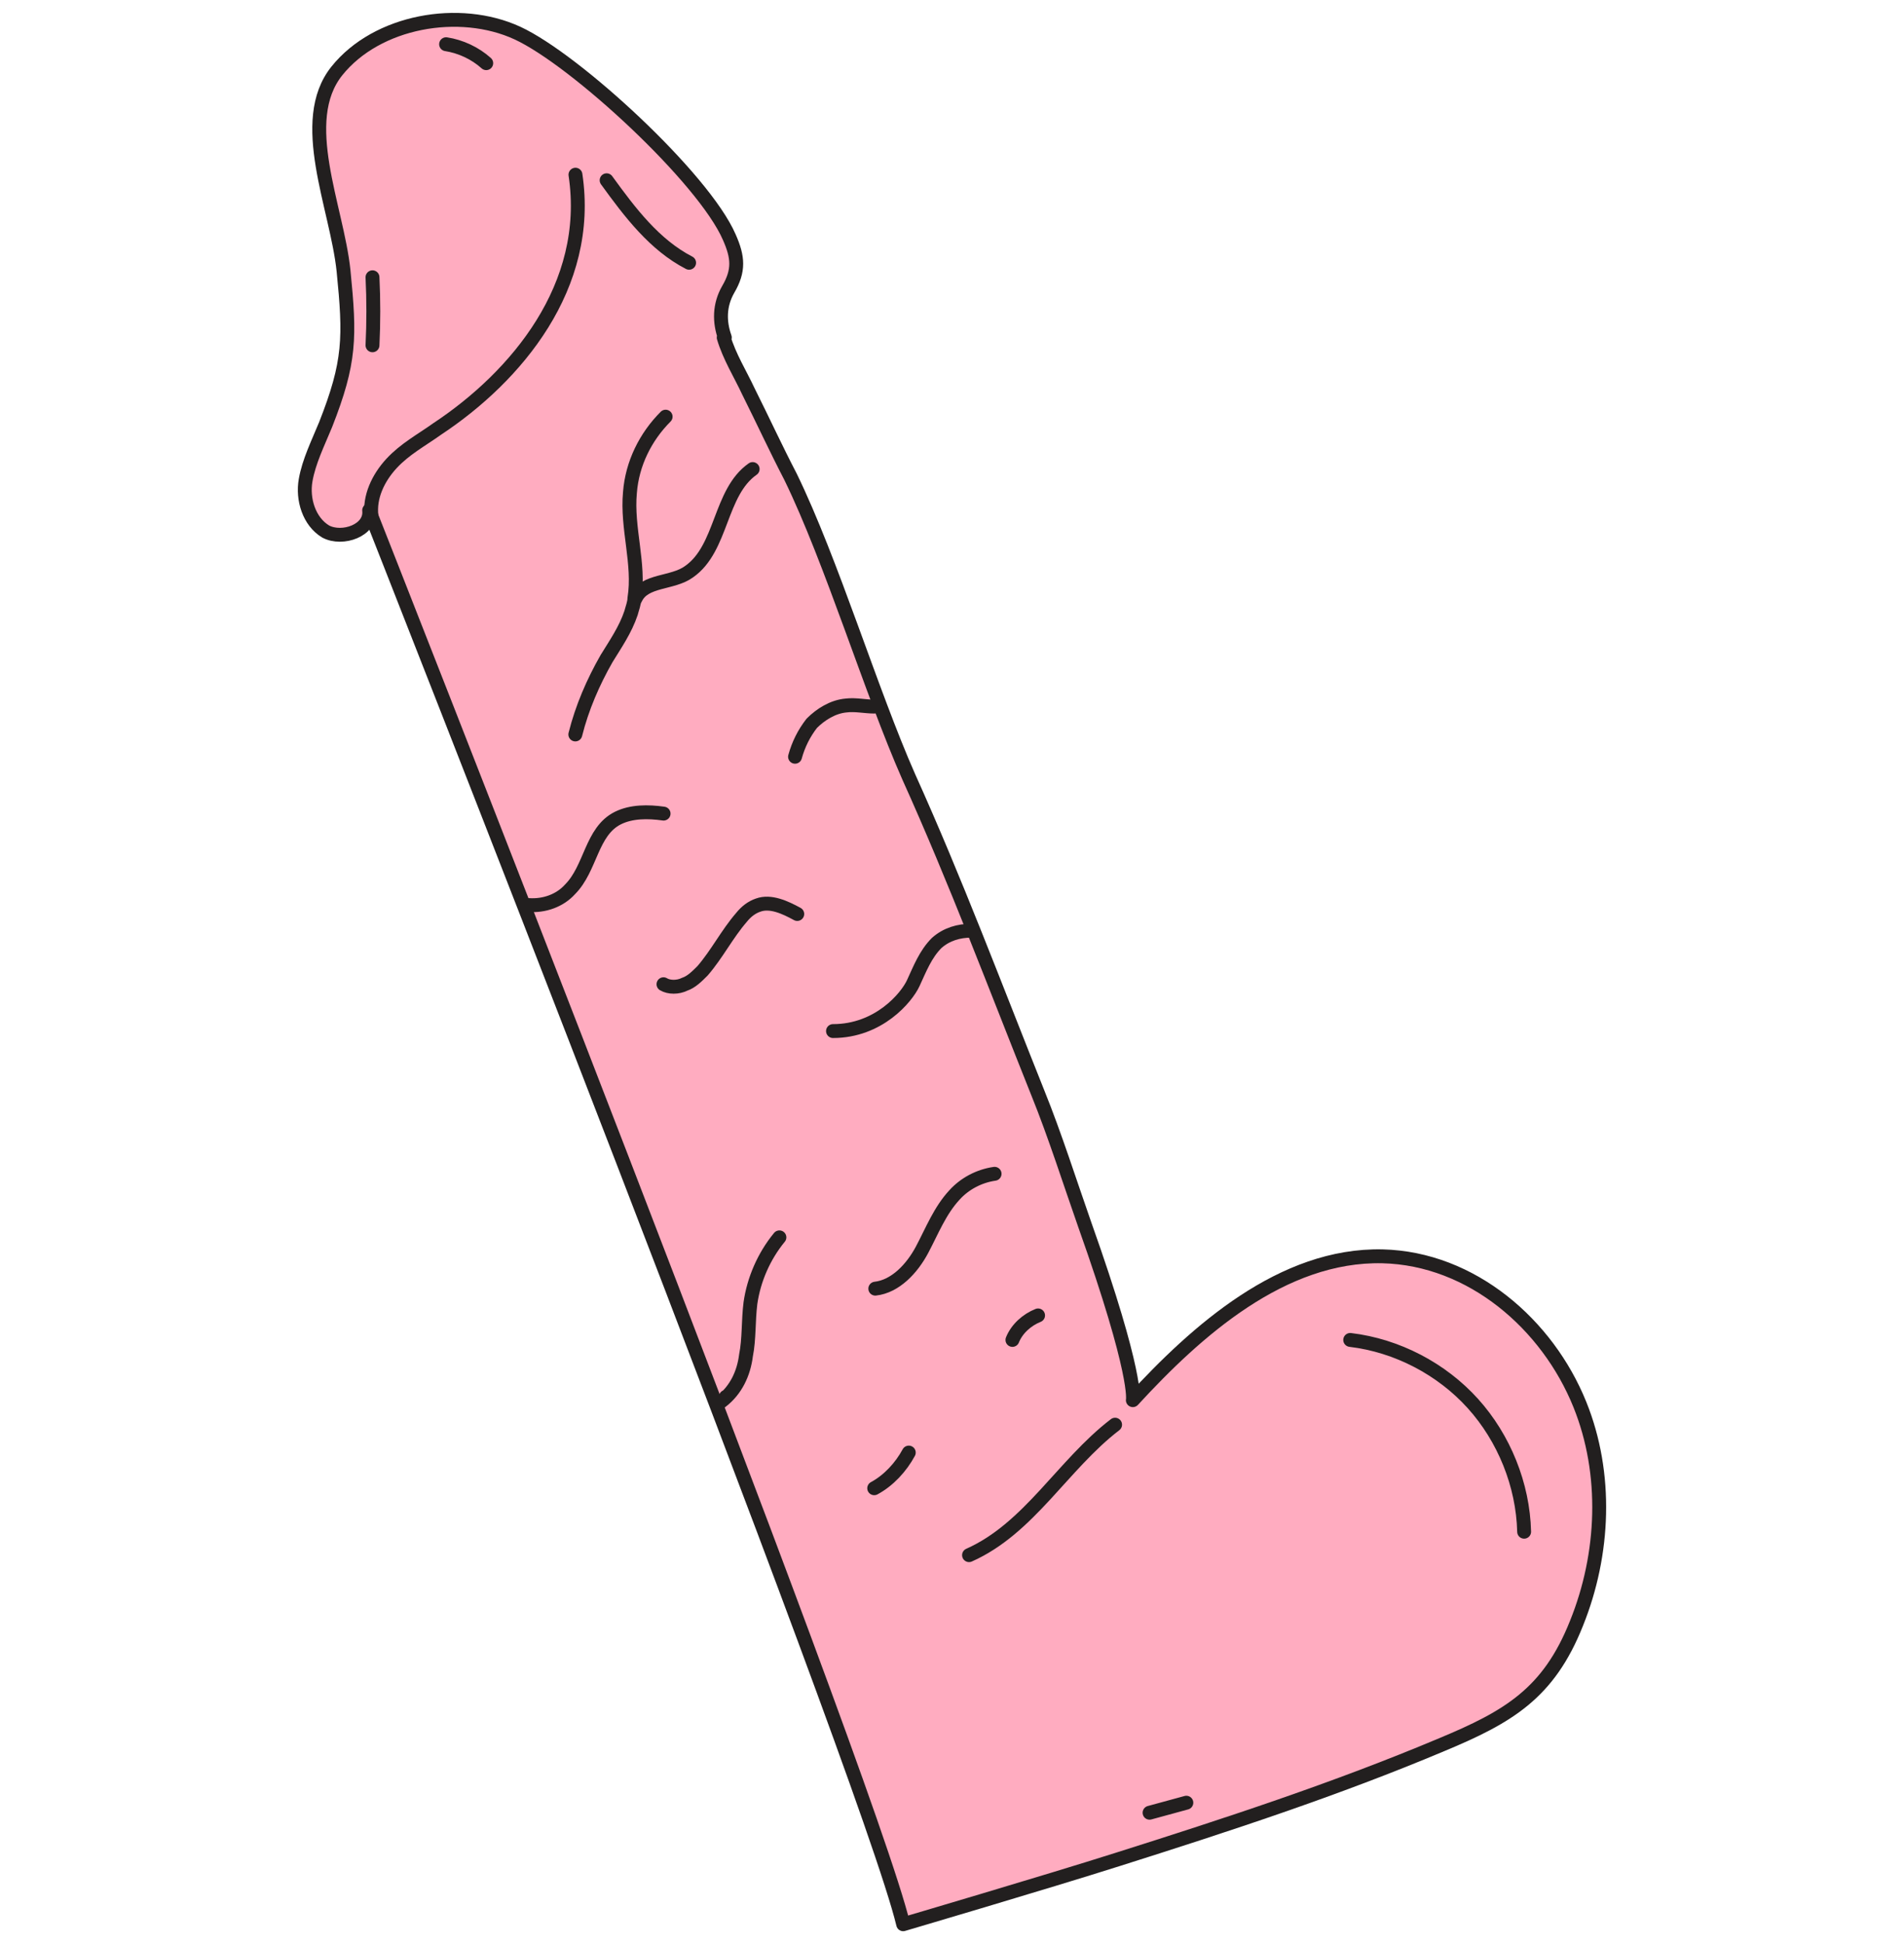 <svg width="96" height="98" viewBox="0 0 96 98" fill="none" xmlns="http://www.w3.org/2000/svg">
<path d="M79.659 70.807C81.064 74.292 80.895 78.339 79.49 81.824C78.085 85.365 76.061 86.546 72.688 87.951C67.348 90.199 61.84 91.998 56.331 93.741C52.79 94.865 45.538 97.001 45.538 97.001C43.74 89.412 18.613 25.726 18.613 25.726C18.726 26.737 17.264 27.243 16.421 26.794C15.578 26.288 15.241 25.163 15.409 24.208C15.578 23.252 16.028 22.353 16.421 21.397C17.658 18.249 17.658 17.013 17.32 13.64C16.983 10.436 14.96 6.108 16.983 3.578C19.007 1.049 23.166 0.318 26.089 1.667C29.012 3.016 35.477 8.975 36.77 11.954C37.219 12.966 37.275 13.64 36.713 14.596C36.264 15.383 36.264 16.226 36.545 17.013C36.826 17.968 37.388 18.868 37.781 19.711C38.512 21.172 39.187 22.634 39.917 24.039C41.997 28.311 43.965 34.832 45.876 39.16C48.236 44.388 50.26 49.784 52.396 55.124C53.239 57.204 54.026 59.677 54.757 61.757C57.455 69.345 57.174 70.582 57.174 70.582C60.378 67.097 64.706 63.218 69.765 63.331C74.262 63.443 78.085 66.76 79.715 70.807H79.659Z" fill="#FFACC0"/>
<path d="M36.489 17.013C36.77 17.968 37.332 18.868 37.725 19.711C38.456 21.172 39.13 22.634 39.861 24.039C41.941 28.311 43.908 34.832 45.819 39.16C48.18 44.388 50.204 49.784 52.34 55.124C53.183 57.204 53.97 59.677 54.701 61.757C57.399 69.345 57.118 70.582 57.118 70.582C60.322 67.097 64.65 63.218 69.709 63.331C74.206 63.443 78.028 66.76 79.659 70.807C81.064 74.292 80.895 78.339 79.49 81.824C78.085 85.365 76.061 86.546 72.688 87.951C67.348 90.199 61.84 91.998 56.331 93.741C52.79 94.865 45.538 97.001 45.538 97.001C43.74 89.412 18.613 25.726 18.613 25.726C18.726 26.737 17.264 27.243 16.421 26.794C15.578 26.288 15.241 25.163 15.409 24.208C15.578 23.252 16.028 22.353 16.421 21.397C17.658 18.249 17.658 17.013 17.32 13.64C16.983 10.436 14.96 6.108 16.983 3.578C19.007 1.049 23.166 0.318 26.089 1.667C29.012 3.016 35.477 8.975 36.77 11.954C37.219 12.966 37.275 13.64 36.713 14.596C36.264 15.383 36.264 16.226 36.545 17.013H36.489Z" stroke="#221F1F" stroke-width="0.7" stroke-linecap="round" stroke-linejoin="round"/>
<path d="M44.077 35.619C43.627 35.619 43.121 35.506 42.672 35.563C41.997 35.619 41.379 36.012 40.929 36.462C40.536 36.968 40.255 37.53 40.086 38.148" stroke="#221F1F" stroke-width="0.7" stroke-linecap="round" stroke-linejoin="round"/>
<path d="M33.458 41.014C32.671 40.902 31.828 40.902 31.153 41.239C29.804 41.914 29.804 43.769 28.736 44.837C28.23 45.399 27.443 45.68 26.656 45.624" stroke="#221F1F" stroke-width="0.7" stroke-linecap="round" stroke-linejoin="round"/>
<path d="M40.198 46.074C39.58 45.737 38.849 45.4 38.231 45.625C37.894 45.737 37.613 45.962 37.388 46.243C36.657 47.086 36.151 48.098 35.42 48.941C35.139 49.222 34.858 49.503 34.521 49.615C34.184 49.784 33.734 49.784 33.453 49.615" stroke="#221F1F" stroke-width="0.7" stroke-linecap="round" stroke-linejoin="round"/>
<path d="M48.97 46.917C48.352 46.917 47.733 47.086 47.228 47.535C46.666 48.097 46.384 48.828 46.047 49.559C45.71 50.29 44.305 51.976 42 51.976" stroke="#221F1F" stroke-width="0.7" stroke-linecap="round" stroke-linejoin="round"/>
<path d="M50.147 59.171C49.36 59.283 48.63 59.677 48.124 60.239C47.393 61.026 47 62.038 46.494 62.993C45.988 63.949 45.145 64.848 44.133 64.961" stroke="#221F1F" stroke-width="0.7" stroke-linecap="round" stroke-linejoin="round"/>
<path d="M39.298 62.375C38.511 63.331 38.005 64.511 37.837 65.691C37.724 66.591 37.78 67.49 37.612 68.333C37.499 69.233 37.106 70.076 36.375 70.638C36.431 70.582 36.544 70.526 36.6 70.413" stroke="#221F1F" stroke-width="0.7" stroke-linecap="round" stroke-linejoin="round"/>
<path d="M52.34 66.31C51.778 66.534 51.272 66.984 51.047 67.546" stroke="#221F1F" stroke-width="0.7" stroke-linecap="round" stroke-linejoin="round"/>
<path d="M45.821 73.224C45.427 73.954 44.809 74.629 44.078 75.022" stroke="#221F1F" stroke-width="0.7" stroke-linecap="round" stroke-linejoin="round"/>
<path d="M59.816 90.874L57.961 91.38" stroke="#221F1F" stroke-width="0.7" stroke-linecap="round" stroke-linejoin="round"/>
<path d="M32.047 30.166C32.497 29.21 33.902 29.435 34.745 28.817C36.431 27.637 36.263 24.826 37.949 23.645" stroke="#221F1F" stroke-width="0.7" stroke-linecap="round" stroke-linejoin="round"/>
<path d="M33.561 21.004C32.549 22.016 31.875 23.365 31.762 24.826C31.593 26.625 32.268 28.424 31.987 30.166C31.987 30.391 31.875 30.672 31.818 30.897C31.537 31.74 31.031 32.471 30.582 33.202C29.907 34.382 29.345 35.675 29.008 37.024" stroke="#221F1F" stroke-width="0.7" stroke-linecap="round" stroke-linejoin="round"/>
<path d="M18.728 26.006C18.616 25.051 19.065 24.095 19.74 23.364C20.415 22.634 21.258 22.184 22.045 21.622C26.036 18.98 29.858 14.427 29.015 8.806" stroke="#221F1F" stroke-width="0.7" stroke-linecap="round" stroke-linejoin="round"/>
<path d="M30.586 9.087C31.766 10.717 33.003 12.347 34.745 13.246" stroke="#221F1F" stroke-width="0.7" stroke-linecap="round" stroke-linejoin="round"/>
<path d="M56.223 71.818C53.581 73.842 51.895 77.046 48.859 78.395" stroke="#221F1F" stroke-width="0.7" stroke-linecap="round" stroke-linejoin="round"/>
<path d="M22.492 2.229C23.223 2.342 23.954 2.679 24.516 3.185" stroke="#221F1F" stroke-width="0.7" stroke-linecap="round" stroke-linejoin="round"/>
<path d="M18.781 17.406C18.837 16.282 18.837 15.102 18.781 13.977" stroke="#221F1F" stroke-width="0.7" stroke-linecap="round" stroke-linejoin="round"/>
<path d="M68.078 67.546C70.439 67.827 72.687 69.007 74.261 70.75C75.835 72.493 76.791 74.853 76.847 77.214" stroke="#221F1F" stroke-width="0.7" stroke-linecap="round" stroke-linejoin="round"/>
</svg>
